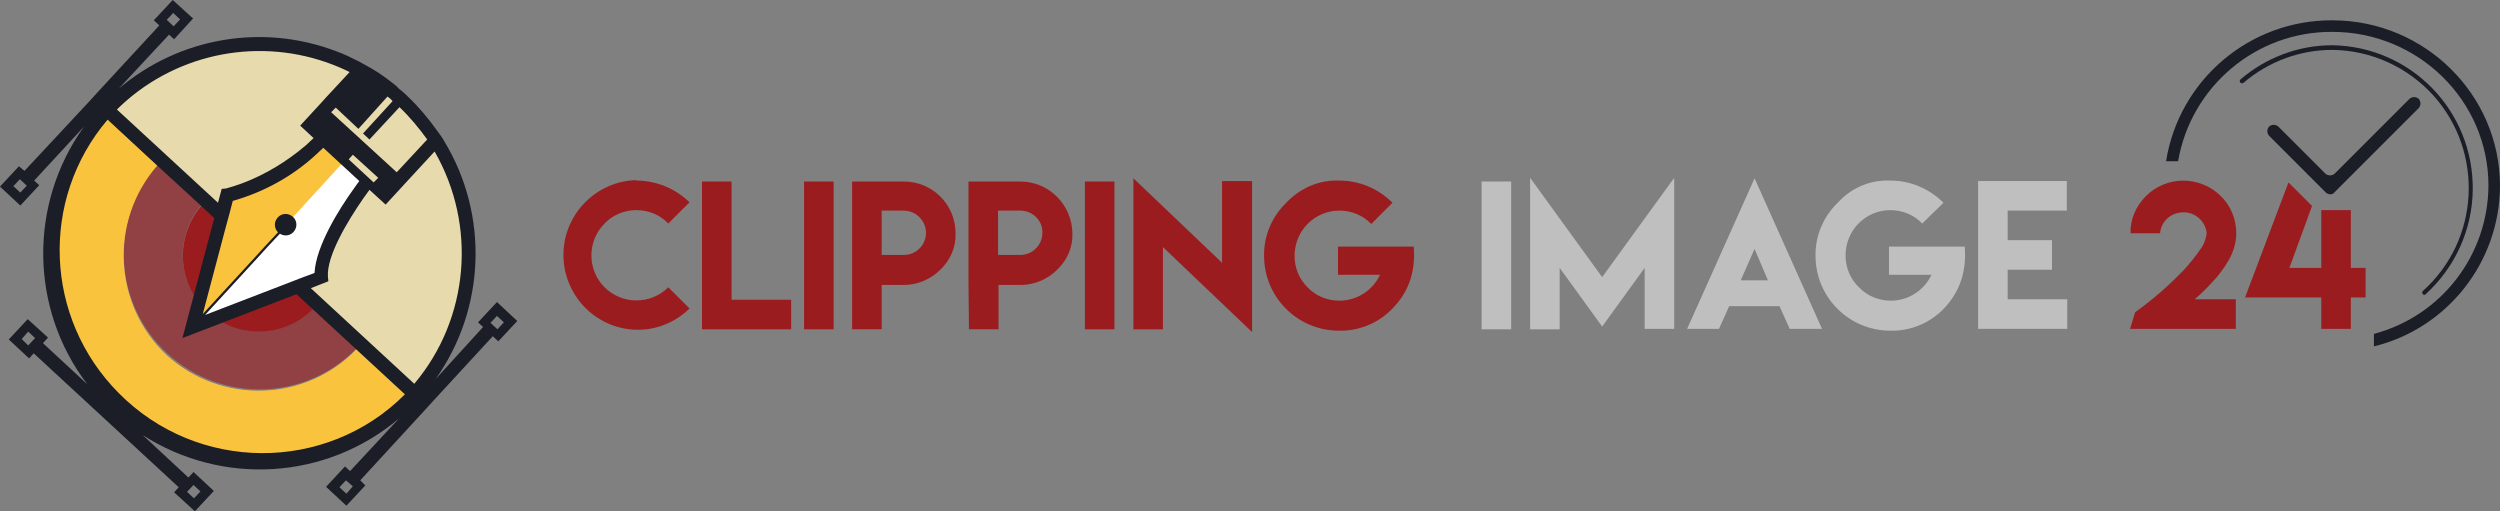 <?xml version="1.0" encoding="utf-8"?>
<!-- Generator: Adobe Illustrator 24.1.2, SVG Export Plug-In . SVG Version: 6.00 Build 0)  -->
<svg version="1.1" id="Layer_1" xmlns="http://www.w3.org/2000/svg" xmlns:xlink="http://www.w3.org/1999/xlink" x="0px" y="0px"
	 viewBox="0 0 541.3 110.7" style="enable-background:new 0 0 541.3 110.7;" xml:space="preserve">
<rect x="0" y="0" width="541.3" height="110.7" fill="#808080" stroke="none"/>
<style type="text/css">
	.st0{fill:#1D1411;}
	.st1{fill:#E7DAAD;}
	.st2{opacity:0.63;}
	.st3{fill:#9B1C1F;}
	.st4{fill:none;}
	.st5{fill:#FAC33E;}
	.st6{fill:#FFFFFF;}
	.st7{fill:#1B1D27;}
	.st8{fill:#BFBFBF;}
</style>
<path class="st0" d="M97.7,35.5"/>
<path class="st1" d="M78.4,74.4c0.2-0.2,0.4-0.5,0.7-0.7l0,0l10.5,9.7c16-18.2,14.2-45.9-4-61.9C68,6,41.4,7.1,25.1,23.9l10.8,10
	l0,0l-0.7,0.7c-0.3,0.3-0.5,0.6-0.8,0.9l9.5,8.7l24.2,22.3l9.5,8.7C77.8,75,78.2,74.7,78.4,74.4z"/>
<g class="st2">
	<path class="st3" d="M68.4,66.2c-6.1,6.8-16.5,7.4-23.3,1.4c-6.8-6.1-7.4-16.5-1.4-23.3c0.1-0.2,0.3-0.3,0.4-0.5
		c0.3-0.3,0.6-0.6,0.9-0.9l-9.5-8.8c-0.3,0.3-0.6,0.6-0.9,0.9c-11,11.9-10.3,30.5,1.6,41.5c11.9,11,30.5,10.3,41.5-1.6
		c0.3-0.3,0.5-0.6,0.8-0.9l-9.5-8.7C69,65.6,68.7,65.9,68.4,66.2z"/>
</g>
<path class="st3" d="M44.2,43.9c-6.3,6.6-6.1,17,0.4,23.3s17,6.1,23.3-0.4c0.2-0.2,0.3-0.3,0.5-0.5c0.3-0.3,0.5-0.6,0.8-0.9L45.1,43
	C44.8,43.2,44.5,43.5,44.2,43.9z"/>
<path class="st4" d="M34.1,35.9c-10.5,12.4-8.9,30.9,3.5,41.4c11.6,9.8,28.8,9.1,39.6-1.6l-13-12l1.9-0.7L46.9,45.2l-0.5,2
	L34.1,35.9z"/>
<path class="st5" d="M36.1,76.9c-11.6-10.9-12.5-29.1-2-41.1l-10.8-10c-16,18.2-14.2,45.9,4,61.9c17.6,15.4,44.1,14.4,60.4-2.4
	l-10.5-9.7C66.1,87.1,47.9,87.6,36.1,76.9z"/>
<path class="st5" d="M69.8,29.6c-4,6.9-20.5,12.8-20.5,12.8l-7.5,28.4l32.9-36L69.8,29.6z"/>
<path class="st6" d="M41.8,70.7v0.2l27.4-11.5C69,53.9,79.6,39.7,79.6,39.7l-4.8-5.1L41.8,70.7z"/>
<path class="st7" d="M37.7,106.6l4.5,4.1l4.1-4.4l-4.4-4.1l-1.1,1.2l-9.9-9.2c17.3,11.1,39.8,9.7,55.5-3.6L75.8,102l-1.1-1l-4.1,4.4
	l4.4,4.1l4.1-4.4L78,104l13.8-15l2-2.2l12.9-14l1.2,1.1l4.1-4.4l-4.4-4.1l-4.1,4.4l1.1,1L94.3,82.1c10.8-15.2,11.6-35.5,1.9-51.5
	c-0.5-0.9-1.1-1.7-1.7-2.5c-1.8-2.5-3.8-4.9-6-7l-0.6-0.6l-0.9-0.8c-0.4-0.3-0.8-0.6-1.1-1c-1.7-1.4-3.6-2.8-5.5-3.9
	c-0.9-0.5-1.8-1-2.7-1.5c-1.6-0.8-3.2-1.6-4.9-2.2c-16-6.1-34-3-47.1,8.1L36.6,7.5l1.1,1L41.8,4L37.4,0l-4.1,4.4l1.2,1.1L21.2,19.9
	l-2,2.2L5.3,37L4.1,36L0,40.4l4.4,4.1l4.1-4.4l-1.1-1l10.8-11.7C6.2,44.1,6.4,66.8,18.9,83.2l-9.6-8.9l1.1-1.2L6,69.1l-4.1,4.4
	l4.4,4.1l1-1.1l31.4,29L37.7,106.6z M76.4,105.3l-1.4,1.6l-1.5-1.4l1.4-1.5L76.4,105.3z M106.2,69.9l1.4-1.5l1.5,1.4l-1.4,1.5
	L106.2,69.9z M36.1,4.3l1.4-1.5L39,4.2l-1.4,1.5L36.1,4.3z M5.8,40.2l-1.4,1.5l-1.5-1.4l1.4-1.5L5.8,40.2z M89.7,83.1L67.3,62.4
	l3.8-1.5L71,59.9c-0.3-4.5,4.3-12.1,7.7-17c0.4-0.6,0.9-1.2,1.3-1.8l3.5,3.2l4.6-5l6-6.5C103.3,48.8,101.6,69,89.7,83.1L89.7,83.1z
	 M80.9,39.5l-5.4-5l0.9-1l5.5,5L80.9,39.5z M83.9,20.9c0.4,0.3,0.8,0.6,1.1,1l-6.4,7l1.4,1.3l6.5-7c2.2,2.1,4.2,4.5,6,7l-6.6,7.1
	L71.7,24.3l1-1l4.9,4.6L83.9,20.9z M25.3,23.7C37.3,11.9,54.9,8,70.7,13.5c1.7,0.6,3.4,1.3,5,2.1l-5.2,5.6l-0.9,1l-4.6,5l2.9,2.7
	c-0.5,0.5-1.1,1-1.6,1.5C57.3,39.1,49,40.7,49,40.8L48,40.9l-0.8,3L25.3,23.7z M49.7,46.2l0.7-2.7c6.7-1.9,12.9-5.3,18-10
	c0.5-0.5,1.1-1,1.6-1.5l7.8,7.2c-0.4,0.5-0.8,1.1-1.3,1.8c-3.1,4.3-8.1,12.3-8.4,18.1l-3.2,1.2l-3.1,1.2l-17.4,6.7l11.3-12.3l2-2.2
	l2.9-3.1c1.1,0.7,2.5,0.4,3.2-0.7c0.7-1.1,0.4-2.5-0.7-3.2s-2.5-0.4-3.2,0.7c-0.6,0.9-0.5,2.1,0.3,2.9l-2.9,3.1l-2,2.2L43.9,68
	l4.9-18.5L49.7,46.2z M23.3,25.9l10.8,10l12.3,11.3l-6.9,26l24.7-9.5l13,12l10.5,9.7c-17.2,17.1-45,16.9-62-0.3
	C9.6,68.9,8.6,43.2,23.3,25.9z M4.7,73.4l1.4-1.6l1.5,1.4l-1.5,1.6L4.7,73.4z M40.5,106.5l1.4-1.5l1.5,1.4l-1.4,1.5L40.5,106.5z"/>
<path class="st3" d="M137.8,71.4c-9-0.2-16-7.7-15.8-16.6c0.2-8.6,7.2-15.6,15.8-15.8v0.1c4.3,0,8.4,1.7,11.5,4.7l-4.6,4.6
	c-1.8-1.9-4.3-2.9-6.9-2.9c-2.6,0-5.1,1-6.9,2.9c-3.8,3.8-3.8,10,0,13.8c3.8,3.8,10,3.8,13.8,0l4.6,4.6
	C146.2,69.8,142.1,71.5,137.8,71.4z"/>
<path class="st3" d="M158.4,39.3v25.6h12.9v6.4H152v-32L158.4,39.3z"/>
<path class="st3" d="M174.1,39.3h6.4v32h-6.4V39.3z"/>
<path class="st3" d="M184.5,61.6V39.3h11.2c6.2,0,11.2,5,11.2,11.2c0.1,3-1.1,5.8-3.3,7.9c-2.1,2.1-5,3.3-7.9,3.3h-4.8v9.6h-6.4
	L184.5,61.6z M195.7,45.6h-4.8v9.6h4.8c2.7,0,4.8-2.2,4.8-4.8C200.5,47.8,198.3,45.6,195.7,45.6L195.7,45.6z"/>
<path class="st3" d="M209.7,61.6V39.3h11.2c6.2,0,11.2,5,11.3,11.2c0.1,3-1.1,5.8-3.3,7.9c-2.1,2.1-5,3.3-7.9,3.3h-4.8v9.6h-6.4
	L209.7,61.6z M220.9,45.6h-4.8v9.6h4.8c2.7,0,4.8-2.2,4.8-4.8C225.8,47.8,223.6,45.6,220.9,45.6L220.9,45.6z"/>
<path class="st3" d="M234.9,39.3h6.4v32h-6.4V39.3z"/>
<path class="st3" d="M264.6,56.9V39.2h6.5v32.7l-19.3-18.4v17.8h-6.4V38.6L264.6,56.9z"/>
<path class="st3" d="M290,39.1c4.3,0,8.4,1.7,11.5,4.8l-4.6,4.6c-1.8-1.9-4.3-2.9-6.9-2.9c-5.4,0-9.7,4.4-9.7,9.8c0,2.6,1,5,2.8,6.8
	c1.8,1.9,4.3,2.9,6.9,2.9c3.8,0,7.2-2.2,8.8-5.6h-9.1v-6.1h16.4c0.5,6-1.5,10.3-4.7,13.5c-3,3.1-7.2,4.8-11.5,4.7
	c-8.9,0-16.2-7.2-16.2-16.2c-0.1-4.3,1.7-8.5,4.8-11.5C281.5,40.7,285.7,38.9,290,39.1L290,39.1z"/>
<path class="st8" d="M320.8,39.3h6.4v32h-6.4V39.3z"/>
<path class="st8" d="M346.9,60l15.6-21.5v32.7h-6.4V58l-9.2,12.7L337.7,58v13.3h-6.4V38.5L346.9,60z"/>
<path class="st8" d="M379.9,38.6l14.6,32.6h-7l-2.2-4.9h-10.9l-2.2,4.9h-6.9L379.9,38.6z M382.8,60.7l-2.9-6.8l-3,6.8H382.8z"/>
<path class="st8" d="M409.3,39.1c4.3,0,8.4,1.7,11.5,4.8l-4.6,4.5c-1.8-1.9-4.3-2.9-6.9-2.9c-5.4,0-9.7,4.4-9.7,9.8
	c0,2.6,1,5.1,2.9,6.9c1.8,1.9,4.3,2.9,6.9,2.9c3.8,0,7.2-2.2,8.8-5.6H409v-6.1h16.4c0.5,6-1.5,10.3-4.6,13.5
	c-3,3.1-7.2,4.8-11.5,4.7c-8.9,0-16.2-7.2-16.2-16.2c-0.1-4.3,1.7-8.5,4.8-11.5C400.8,40.7,404.9,38.9,409.3,39.1L409.3,39.1z"/>
<path class="st8" d="M447.5,39.2v6.4h-12.8V52h9.6v6.4h-9.6v6.4h12.9v6.4h-19.3V39.2H447.5z"/>
<path class="st3" d="M467.7,50.5h-6.4c-0.1-3,1.2-5.9,3.3-8c4.4-4.5,11.7-4.5,16.2-0.1c2.2,2.1,3.4,5.1,3.4,8.1c0,2-0.6,3.9-1.5,5.6
	c-1.1,1.9-2.4,3.7-3.9,5.2c-1.1,1.2-2.3,2.4-3.6,3.5h8.9v6.4h-22.9l1.1-3.6c3.8-2.7,7.3-5.8,10.5-9.1c1.3-1.4,2.5-2.9,3.6-4.5
	c0.8-1,1.2-2.2,1.4-3.5c-0.3-2.7-2.7-4.8-5.5-4.5C469.8,46.2,467.9,48.1,467.7,50.5L467.7,50.5z"/>
<path class="st7" d="M503.6,41.7l-12.3-12.3c-0.5-0.6-0.5-1.4,0-2l0,0c0.6-0.5,1.4-0.5,2,0l10.2,10.2c0.6,0.5,1.4,0.5,2,0l16.2-16.2
	c0.6-0.5,1.4-0.5,2,0l0,0c0.5,0.6,0.5,1.4,0,2l-18.3,18.3C505,42.2,504.2,42.2,503.6,41.7z"/>
<path class="st7" d="M524.6,63.7L524.6,63.7c-0.2-0.2-0.2-0.5,0-0.7c0,0,0,0,0,0c12.3-11,13.3-30,2.3-42.3
	c-5.6-6.2-13.5-9.8-21.9-9.9c-7,0-13.8,2.5-19.2,7.1c-0.2,0.2-0.5,0.2-0.7,0l0,0c-0.2-0.2-0.2-0.5,0-0.7c5.5-4.7,12.5-7.4,19.8-7.4
	c17.1,0.2,30.7,14.2,30.5,31.3c-0.1,8.6-3.8,16.8-10.2,22.6C525.1,63.9,524.8,63.9,524.6,63.7z"/>
<path class="st7" d="M541.3,40.3c0-19.8-16.3-35.9-36.3-35.9c-17.9-0.1-33.2,12.9-36,30.5h2.6c2.8-16.2,16.9-28.1,33.4-28
	c18.6,0,33.8,14.9,33.8,33.3c-0.1,15.1-10.2,28.2-24.8,32.1V75C529.9,71.1,541.2,56.8,541.3,40.3z"/>
<polygon class="st3" points="509,58 509,48.8 509,45.5 507.5,45.5 502.6,45.5 502.6,45.9 502.6,48.8 502.6,58 495.7,58 500.6,44.6 
	495.5,39.5 486.1,64.4 502.6,64.4 502.6,71.2 509,71.2 509,64.4 512.2,64.4 512.2,58 "/>
</svg>
